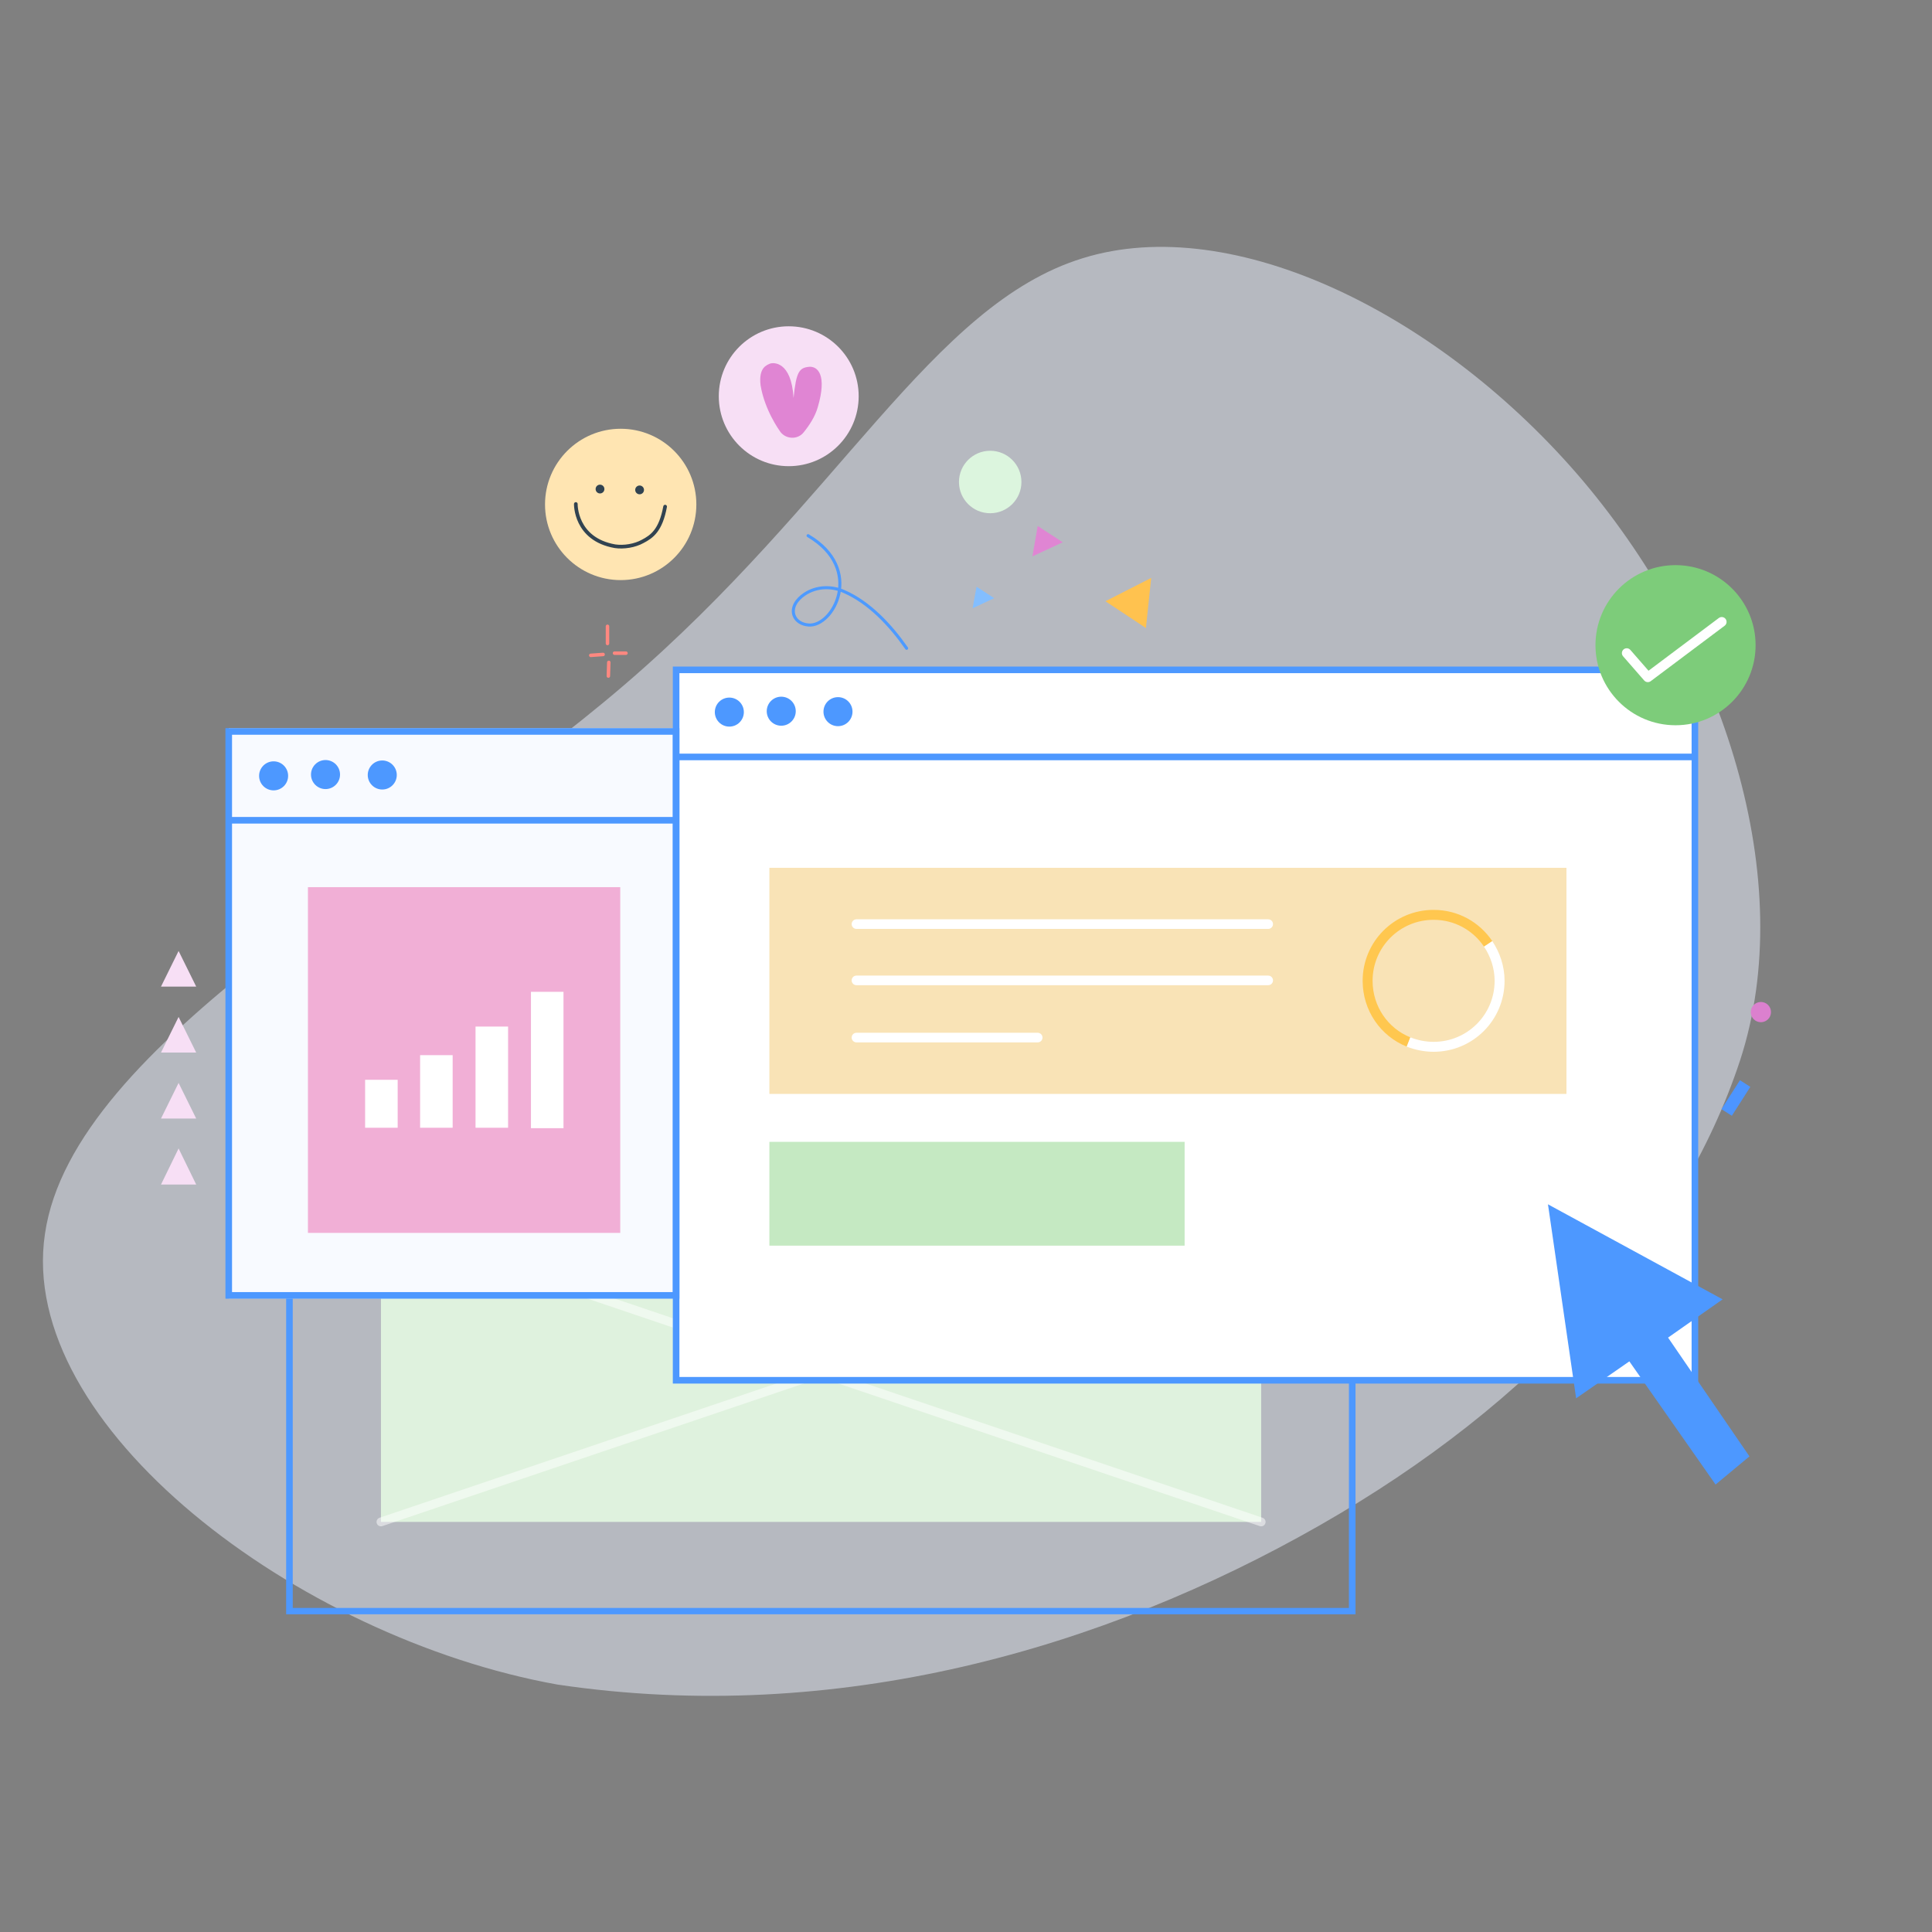 <svg width="180" height="180" viewBox="0 0 180 180" fill="none" xmlns="http://www.w3.org/2000/svg">
<rect x="0" y="0" width="180" height="180" fill="#808080" stroke="none"/>
<path opacity="0.5" d="M147.515 44.836C160.68 60.46 167.566 82.083 162.131 98.758C156.629 115.466 142.992 130.684 122.907 142.139C102.822 153.595 78.012 160.814 51.952 156.95C27.716 152.612 1.521 132.819 4.188 114.958C6.787 97.029 38.18 80.964 58.163 63.815C78.214 46.632 86.788 28.398 100.865 24.06C114.907 19.688 134.35 29.279 147.515 44.836Z" fill="#ECF3FF"/>
<g clip-path="url(#clip0_1344_4567)">
<path d="M117.5 114.048H35.492V141.794H117.5V114.048Z" fill="#DFF2DE"/>
<path d="M125.983 100.729H26.967V150.114H125.983V100.729Z" stroke="#4D98FF" stroke-width="0.615" stroke-miterlimit="10"/>
<path opacity="0.5" d="M35.492 141.794L117.5 114.048" stroke="white" stroke-width="0.82" stroke-miterlimit="10" stroke-linecap="round" stroke-linejoin="round"/>
<path opacity="0.5" d="M117.5 141.794L35.492 114.048" stroke="white" stroke-width="0.82" stroke-miterlimit="10" stroke-linecap="round" stroke-linejoin="round"/>
<path d="M63.156 67.858H21.311V120.973H63.156V67.858Z" fill="white"/>
<path opacity="0.33" d="M63.156 67.858H21.311V120.973H63.156V67.858Z" fill="#EAF1FF"/>
<path d="M84.467 60.401C82.951 58.229 80.984 56.138 78.648 55.114C77.459 54.581 76.066 54.622 74.959 55.36C74.222 55.852 73.73 56.589 73.976 57.327C74.18 57.901 74.754 58.188 75.328 58.229C77.623 58.434 80.574 53.024 75.287 49.909" stroke="#4D9AFF" stroke-width="0.285" stroke-miterlimit="10" stroke-linecap="round" stroke-linejoin="round"/>
<path d="M157.91 62.409H62.992V128.597H157.91V62.409Z" fill="white"/>
<path d="M157.91 62.409H62.992V128.597H157.91V62.409Z" stroke="#4D98FF" stroke-width="0.615" stroke-miterlimit="10"/>
<path d="M63.115 70.522H157.992" stroke="#4D98FF" stroke-width="0.615" stroke-miterlimit="10"/>
<path d="M62.992 68.147H21.311V120.688H62.992V68.147Z" stroke="#4D98FF" stroke-width="0.615" stroke-miterlimit="10"/>
<path d="M144.221 112.204L146.844 130.278L151.803 126.835L159.836 138.311L162.992 135.688L155.41 124.622L160.492 121.057L144.221 112.204Z" fill="#4D98FF"/>
<path d="M67.951 67.697C68.698 67.697 69.303 67.092 69.303 66.345C69.303 65.598 68.698 64.992 67.951 64.992C67.204 64.992 66.598 65.598 66.598 66.345C66.598 67.092 67.204 67.697 67.951 67.697Z" fill="#4D98FF"/>
<path d="M72.787 67.614C73.534 67.614 74.139 67.009 74.139 66.262C74.139 65.515 73.534 64.909 72.787 64.909C72.04 64.909 71.435 65.515 71.435 66.262C71.435 67.009 72.04 67.614 72.787 67.614Z" fill="#4D98FF"/>
<path d="M78.074 67.656C78.821 67.656 79.426 67.05 79.426 66.303C79.426 65.556 78.821 64.951 78.074 64.951C77.327 64.951 76.721 65.556 76.721 66.303C76.721 67.05 77.327 67.656 78.074 67.656Z" fill="#4D98FF"/>
<path d="M25.492 73.637C26.239 73.637 26.844 73.032 26.844 72.285C26.844 71.538 26.239 70.932 25.492 70.932C24.745 70.932 24.139 71.538 24.139 72.285C24.139 73.032 24.745 73.637 25.492 73.637Z" fill="#4D98FF"/>
<path d="M30.328 73.516C31.075 73.516 31.68 72.91 31.68 72.163C31.68 71.416 31.075 70.811 30.328 70.811C29.581 70.811 28.975 71.416 28.975 72.163C28.975 72.91 29.581 73.516 30.328 73.516Z" fill="#4D98FF"/>
<path d="M35.615 73.557C36.362 73.557 36.967 72.951 36.967 72.204C36.967 71.458 36.362 70.852 35.615 70.852C34.868 70.852 34.262 71.458 34.262 72.204C34.262 72.951 34.868 73.557 35.615 73.557Z" fill="#4D98FF"/>
<path d="M21.352 76.423H62.869" stroke="#4D98FF" stroke-width="0.615" stroke-miterlimit="10"/>
<path d="M57.787 82.654H28.689V114.867H57.787V82.654Z" fill="#F1AFD6"/>
<path d="M145.943 80.852H71.681V101.917H145.943V80.852Z" fill="#F9E3B6"/>
<path d="M110.369 106.383H71.681V116.055H110.369V106.383Z" fill="#C5E9C2"/>
<path d="M105.532 57.697L102.991 56.016L107.254 53.844L106.762 58.516L105.532 57.697Z" fill="#FFC24F"/>
<path d="M164.058 95.237C164.578 95.237 165 94.815 165 94.294C165 93.774 164.578 93.352 164.058 93.352C163.537 93.352 163.115 93.774 163.115 94.294C163.115 94.815 163.537 95.237 164.058 95.237Z" fill="#DB80CE"/>
<path d="M163.074 101.26L162.107 100.642L160.386 103.336L161.353 103.954L163.074 101.26Z" fill="#4D95FF"/>
<path d="M18.279 91.918L16.639 88.598L15 91.918H18.279Z" fill="#F7DFF5"/>
<path d="M18.279 98.065L16.639 94.745L15 98.065H18.279Z" fill="#F7DFF5"/>
<path d="M18.279 104.213L16.639 100.893L15 104.213H18.279Z" fill="#F7DFF5"/>
<path d="M18.279 110.36L16.639 106.999L15 110.36H18.279Z" fill="#F7DFF5"/>
<path d="M79.794 86.096H118.155" stroke="white" stroke-width="0.895" stroke-miterlimit="10" stroke-linecap="round" stroke-linejoin="round"/>
<path d="M79.794 91.341H118.155" stroke="white" stroke-width="0.895" stroke-miterlimit="10" stroke-linecap="round" stroke-linejoin="round"/>
<path d="M79.794 96.669H96.68" stroke="white" stroke-width="0.895" stroke-miterlimit="10" stroke-linecap="round" stroke-linejoin="round"/>
<path d="M156.106 67.57C160.226 67.57 163.565 64.23 163.565 60.111C163.565 55.991 160.226 52.652 156.106 52.652C151.987 52.652 148.647 55.991 148.647 60.111C148.647 64.23 151.987 67.57 156.106 67.57Z" fill="#7DCC7A"/>
<path d="M151.558 60.848L153.525 63.102L160.41 57.938" stroke="white" stroke-width="0.901" stroke-miterlimit="10" stroke-linecap="round" stroke-linejoin="round"/>
<path d="M52.5 92.406H49.467V105.11H52.5V92.406Z" fill="white"/>
<path d="M42.173 98.307H39.14V105.069H42.173V98.307Z" fill="white"/>
<path d="M37.05 100.602H34.017V105.07H37.05V100.602Z" fill="white"/>
<path d="M47.337 95.643H44.304V105.069H47.337V95.643Z" fill="white"/>
<path d="M131.23 97.078C128.976 96.177 127.418 93.963 127.418 91.381C127.418 87.98 130.164 85.234 133.566 85.234C135.697 85.234 137.541 86.299 138.648 87.939" stroke="#FFC74F" stroke-width="0.926" stroke-miterlimit="10"/>
<path d="M138.648 87.939C139.304 88.923 139.714 90.111 139.714 91.382C139.714 94.784 136.968 97.529 133.566 97.529C132.746 97.529 131.968 97.365 131.23 97.079" stroke="white" stroke-width="0.926" stroke-miterlimit="10"/>
<path d="M56.68 62.985L56.721 61.714" stroke="#FF8880" stroke-width="0.325" stroke-miterlimit="10" stroke-linecap="round" stroke-linejoin="round"/>
<path d="M56.598 59.951V58.352" stroke="#FF8880" stroke-width="0.325" stroke-miterlimit="10" stroke-linecap="round" stroke-linejoin="round"/>
<path d="M55.041 61.057L56.188 60.975" stroke="#FF8880" stroke-width="0.325" stroke-miterlimit="10" stroke-linecap="round" stroke-linejoin="round"/>
<path d="M57.254 60.853H58.319" stroke="#FF8880" stroke-width="0.325" stroke-miterlimit="10" stroke-linecap="round" stroke-linejoin="round"/>
<path d="M92.255 47.817C93.862 47.817 95.164 46.514 95.164 44.907C95.164 43.3 93.862 41.997 92.255 41.997C90.647 41.997 89.345 43.3 89.345 44.907C89.345 46.514 90.647 47.817 92.255 47.817Z" fill="#DCF5DE"/>
<path d="M90.984 54.664L90.615 56.672L92.623 55.729L90.984 54.664Z" fill="#83BEFF"/>
<path d="M96.68 49.006L96.189 51.834L99.016 50.522L96.68 49.006Z" fill="#E085D3"/>
<path d="M57.828 54.046C61.721 54.046 64.877 50.89 64.877 46.997C64.877 43.103 61.721 39.947 57.828 39.947C53.935 39.947 50.779 43.103 50.779 46.997C50.779 50.89 53.935 54.046 57.828 54.046Z" fill="#FFE5B2"/>
<path d="M55.901 45.974C56.128 45.974 56.311 45.79 56.311 45.564C56.311 45.337 56.128 45.154 55.901 45.154C55.675 45.154 55.492 45.337 55.492 45.564C55.492 45.79 55.675 45.974 55.901 45.974Z" fill="#314351"/>
<path d="M59.59 46.053C59.817 46.053 60 45.87 60 45.644C60 45.417 59.817 45.234 59.59 45.234C59.364 45.234 59.181 45.417 59.181 45.644C59.181 45.87 59.364 46.053 59.59 46.053Z" fill="#314351"/>
<path d="M53.648 46.956C53.648 46.956 53.566 50.235 57.295 50.891C58.115 51.014 59.139 50.85 59.877 50.44C60.738 49.989 61.557 49.416 61.967 47.202" stroke="#314351" stroke-width="0.343" stroke-miterlimit="10" stroke-linecap="round" stroke-linejoin="round"/>
<path d="M73.484 43.433C77.083 43.433 80.001 40.515 80.001 36.916C80.001 33.317 77.083 30.4 73.484 30.4C69.885 30.4 66.968 33.317 66.968 36.916C66.968 40.515 69.885 43.433 73.484 43.433Z" fill="#F7DFF5"/>
<path d="M72.623 40.114C72.623 40.114 71.23 38.188 70.861 35.893C70.656 34.213 71.475 34.008 71.721 33.885C72.008 33.762 73.73 33.598 73.934 37.081C74.18 34.622 74.467 34.254 75.41 34.172C76.148 34.131 77.09 34.868 76.189 37.942C75.943 38.803 75.41 39.622 74.877 40.278C74.303 41.016 73.115 40.934 72.623 40.114Z" fill="#E085D3"/>
</g>
<defs>
<clipPath id="clip0_1344_4567">
<rect width="150" height="120" fill="white" transform="translate(15 30.4)"/>
</clipPath>
</defs>
</svg>

